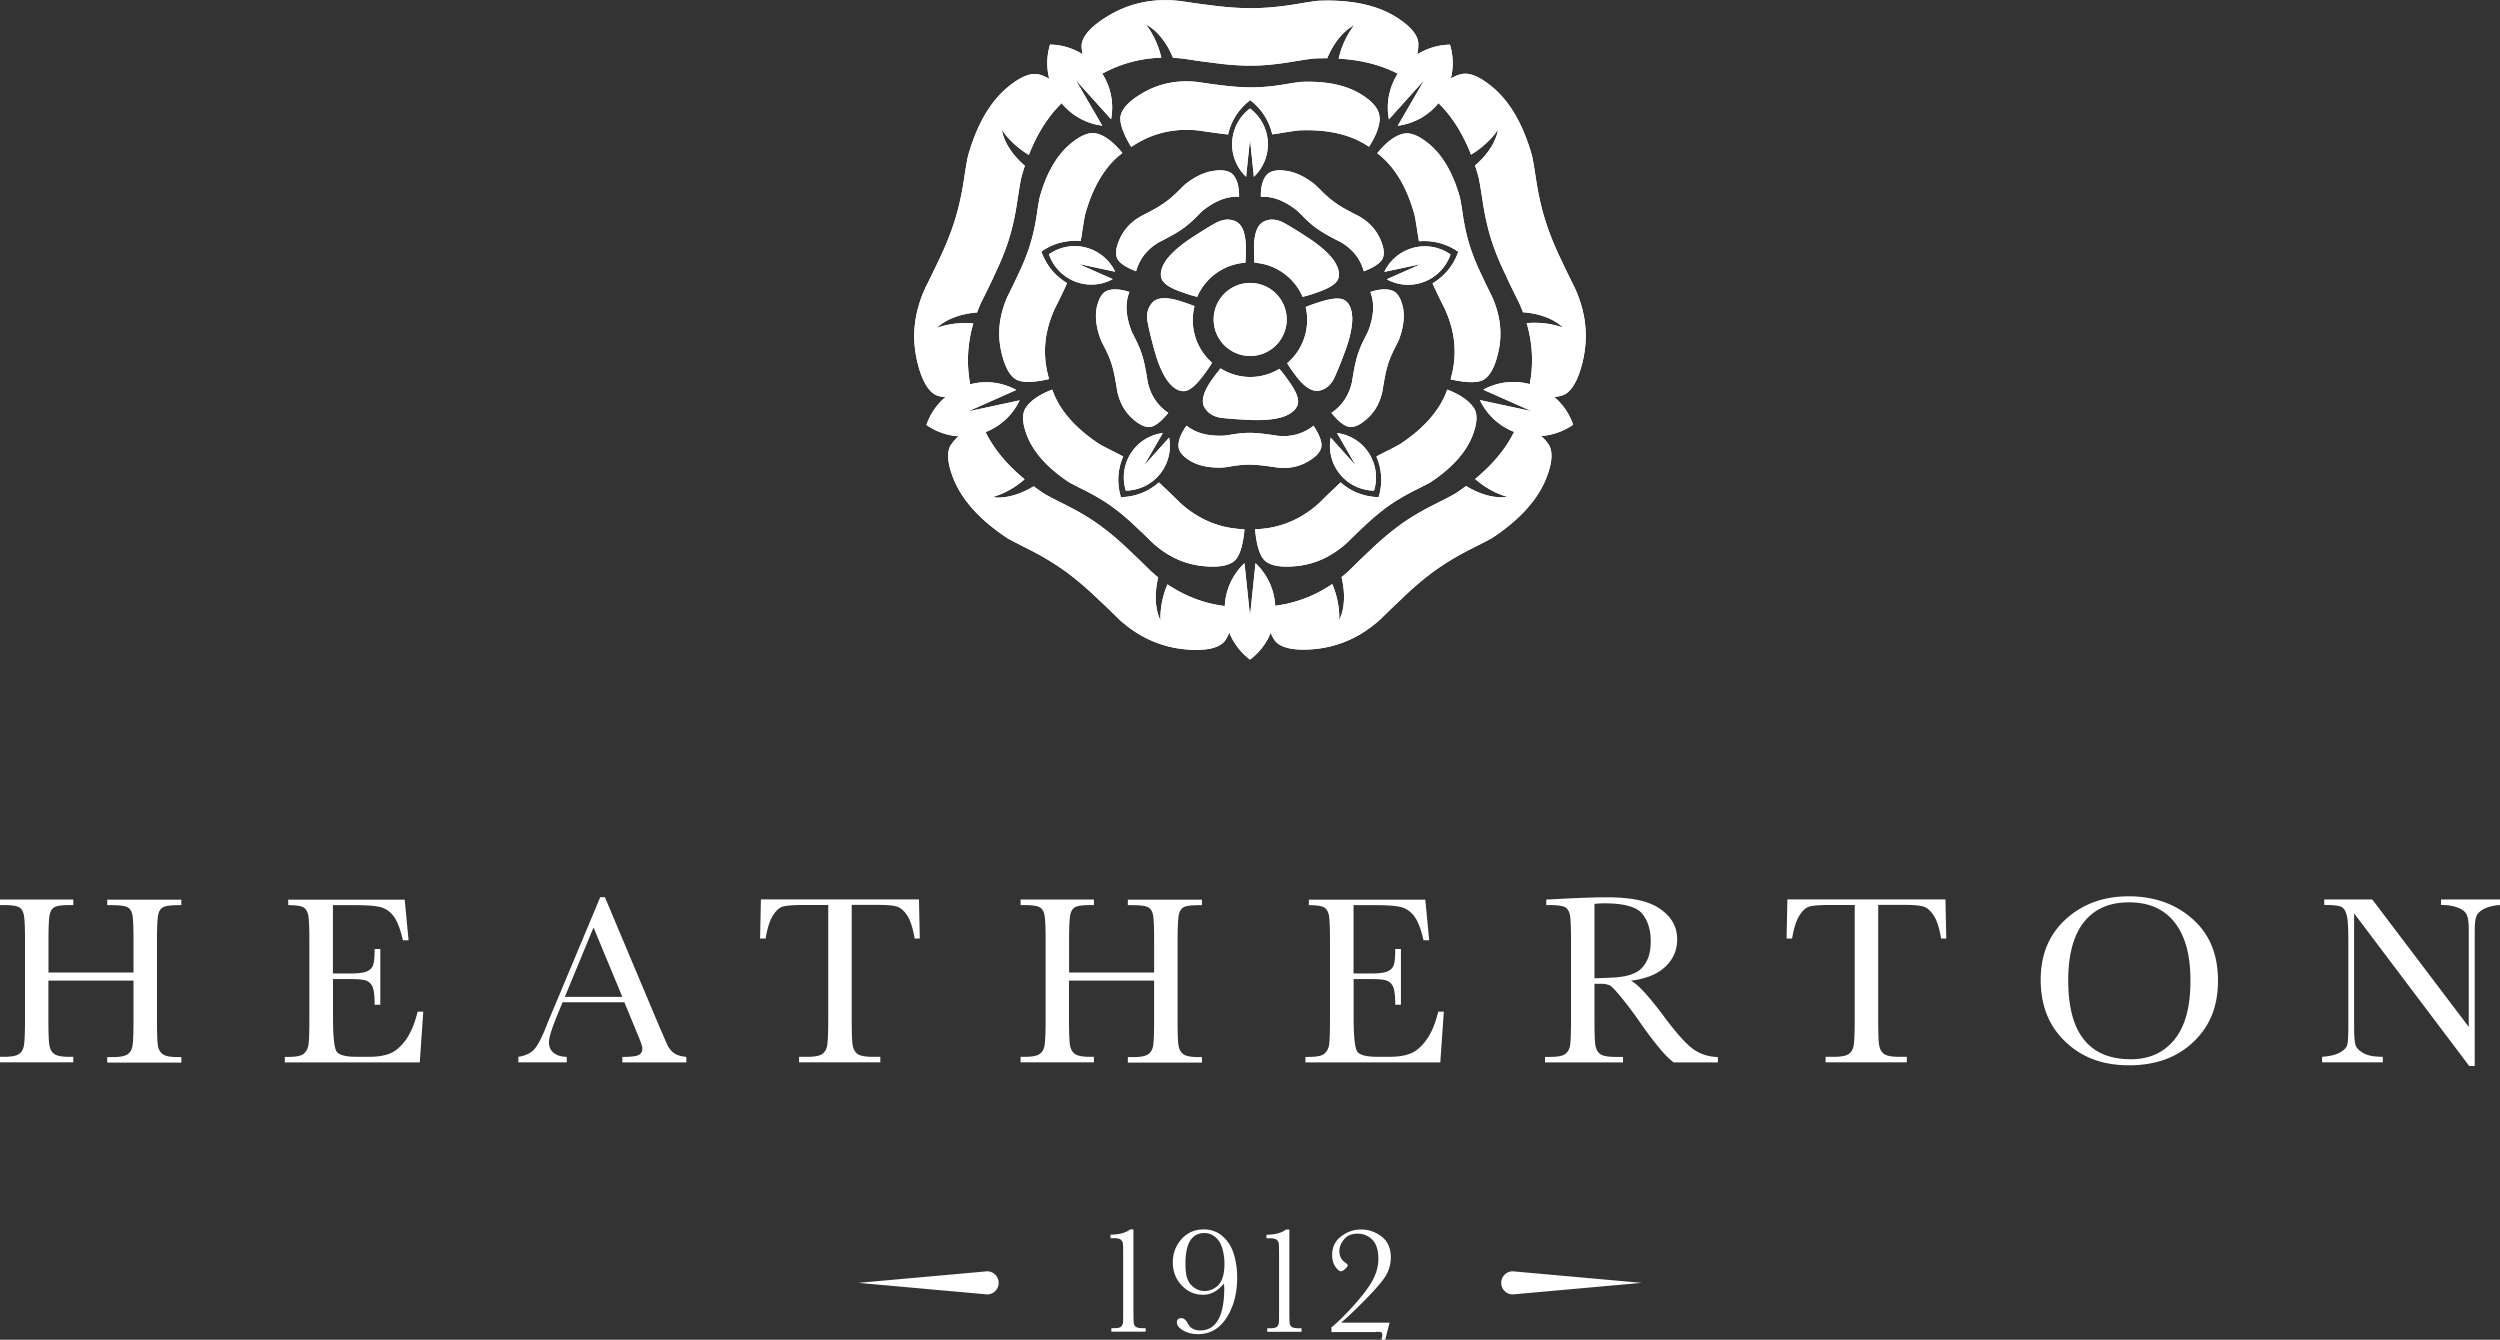 <svg id="Layer_1" xmlns="http://www.w3.org/2000/svg" viewBox="0 0 276.94 148.41"><rect x="0" y="0" width="276.94" height="148.41" fill="#333333" stroke="none"/><defs><style>.cls-1{fill:#fff}</style></defs><path class="cls-1" d="M127.67 33.5c.54-.56 1.54-.61 2.99-.17.69.22 1.24.41 1.66.59a6.306 6.306 0 001.95 6.27c-.24.39-.56.86-.98 1.41-.89 1.2-1.64 1.78-2.24 1.73-.58-.02-1.16-.4-1.71-1.14-.53-.74-1-1.8-1.4-3.17-.38-1.37-.65-2.5-.82-3.38-.15-.88.04-1.59.56-2.14m9.25-8.95c.69.35 1.05 1.28 1.08 2.79 0 .72-.01 1.31-.05 1.76-.53.04-1.07.14-1.6.32a6.31 6.31 0 00-3.74 3.46c-.45-.1-.99-.27-1.64-.5-1.41-.48-2.19-1.01-2.33-1.6-.16-.56.03-1.22.55-1.98.54-.73 1.39-1.5 2.58-2.31 1.18-.78 2.16-1.39 2.95-1.82.79-.41 1.52-.45 2.2-.13m-3.52 20.57c-.36-.69-.11-1.65.74-2.9.41-.59.77-1.05 1.06-1.4.45.28.95.52 1.48.68 1.76.54 3.57.25 5.04-.63.3.35.65.8 1.04 1.36.87 1.21 1.19 2.1.96 2.66-.2.55-.73.98-1.59 1.29-.86.28-2 .4-3.42.36-1.41-.06-2.56-.14-3.45-.25-.88-.13-1.49-.52-1.86-1.19m2.22-12.56a4.044 4.044 0 015.72 0 4.044 4.044 0 010 5.72 4.044 4.044 0 01-5.72 0 4.044 4.044 0 010-5.72m4.36-7.98c-.69.35-1.05 1.28-1.08 2.79 0 .72.01 1.31.05 1.76.53.04 1.07.14 1.6.32a6.31 6.31 0 013.74 3.46c.45-.1.99-.27 1.64-.5 1.41-.48 2.19-1.01 2.33-1.6.16-.56-.03-1.22-.55-1.98-.54-.73-1.39-1.5-2.58-2.31-1.18-.78-2.16-1.39-2.95-1.82-.79-.41-1.52-.45-2.2-.13m6.12 18.74c-.76.13-1.6-.4-2.52-1.6-.44-.58-.77-1.06-1-1.45.41-.35.78-.75 1.1-1.21a6.316 6.316 0 00.95-5.01c.42-.18.95-.37 1.61-.57 1.42-.45 2.36-.49 2.82-.1.46.36.7 1 .73 1.92 0 .91-.23 2.04-.7 3.39-.49 1.33-.92 2.4-1.29 3.22-.39.8-.96 1.27-1.7 1.41m-11.3-24.41c.91-.05 1.53.14 1.86.58.37.47.56 1.17.59 2.1v.25c-.16-.01-.33-.01-.52 0-1.11.06-2.27.56-3.47 1.51-.07.05-.34.31-.82.8-.45.45-.89.83-1.33 1.15-.45.32-.96.64-1.53.94-.31.17-.68.37-1.14.6-1.1.62-1.88 1.47-2.35 2.55-.11.25-.19.48-.25.7-.11-.04-.23-.09-.35-.14-.91-.39-1.47-.79-1.7-1.21-.27-.5-.2-1.22.21-2.16.48-1.1 1.27-1.96 2.39-2.59.46-.24.85-.44 1.16-.61.58-.3 1.09-.62 1.55-.95.44-.32.89-.71 1.35-1.16.49-.49.77-.76.83-.81 1.22-.96 2.39-1.47 3.52-1.53m-3.09 32.08c-.77-.49-1.16-1.01-1.17-1.56-.02-.59.23-1.28.75-2.05.05-.07.1-.14.14-.21.12.1.26.2.42.3.94.6 2.17.87 3.69.81.08 0 .46-.05 1.13-.16.63-.1 1.21-.15 1.75-.15.55 0 1.15.05 1.79.14.35.04.77.1 1.28.18 1.25.14 2.38-.09 3.4-.69.23-.14.44-.28.61-.42.06.1.13.21.2.32.51.85.73 1.51.67 1.98-.07.56-.55 1.11-1.43 1.63-1.03.61-2.18.85-3.45.7-.51-.08-.94-.14-1.3-.18-.65-.09-1.25-.14-1.81-.14-.54 0-1.13.05-1.77.15-.68.11-1.07.17-1.15.17-1.55.06-2.8-.21-3.75-.82m-10.15-17.19c.23-.88.61-1.41 1.12-1.59.56-.2 1.28-.18 2.18.08.08.03.16.05.24.07-.06.15-.11.31-.16.49-.29 1.08-.17 2.33.36 3.76.02.08.19.42.5 1.03.29.57.51 1.11.68 1.62.17.53.31 1.11.42 1.74.07.34.14.77.22 1.27.25 1.23.82 2.24 1.7 3.03.2.18.4.33.59.46-.08.09-.16.19-.25.29-.65.74-1.21 1.16-1.68 1.25-.56.1-1.22-.18-1.99-.87-.9-.79-1.47-1.82-1.73-3.07-.08-.51-.16-.94-.22-1.29-.11-.64-.25-1.23-.42-1.77-.17-.52-.4-1.06-.69-1.64-.32-.62-.49-.96-.51-1.04-.54-1.45-.66-2.73-.37-3.82m33.78 0c-.23-.88-.61-1.41-1.12-1.59-.56-.2-1.28-.18-2.18.08-.08.03-.16.05-.24.07.06.15.11.31.16.49.29 1.08.17 2.33-.36 3.76-.02.08-.19.42-.5 1.03-.29.57-.51 1.11-.68 1.62-.17.53-.31 1.11-.42 1.74-.07.34-.14.77-.22 1.27-.25 1.23-.82 2.24-1.7 3.03-.2.18-.4.33-.59.46.08.09.16.19.25.29.65.74 1.21 1.16 1.68 1.25.56.1 1.22-.18 1.99-.87.9-.79 1.47-1.82 1.73-3.07.08-.51.16-.94.22-1.29.11-.64.25-1.23.42-1.77.17-.52.4-1.06.69-1.64.32-.62.49-.96.51-1.04.54-1.45.66-2.73.37-3.82m-13.23-14.91c-.91-.05-1.53.14-1.86.58-.37.47-.57 1.17-.59 2.1v.25c.16-.01.33-.01.52 0 1.11.06 2.27.56 3.47 1.51.07.05.34.31.82.8.45.45.89.83 1.33 1.15.45.32.96.64 1.53.94.31.17.68.37 1.14.6 1.1.62 1.88 1.47 2.35 2.55.11.25.19.48.25.7.11-.04.23-.09.35-.14.91-.39 1.47-.79 1.7-1.21.27-.5.2-1.22-.21-2.16-.48-1.1-1.27-1.96-2.39-2.59-.46-.24-.85-.44-1.16-.61-.58-.3-1.09-.62-1.55-.95-.44-.32-.89-.71-1.35-1.16-.49-.49-.77-.76-.83-.81-1.22-.96-2.39-1.47-3.52-1.53m-3.65-6.87a4.95 4.95 0 00-.43 7.56l.43-4.14.43 4.14a4.95 4.95 0 00-.43-7.56M116.2 28.17a4.966 4.966 0 003.16 3.11c1.35.44 2.75.27 3.9-.36l-3.8-1.69 4.07.87a4.937 4.937 0 00-2.95-2.59 4.93 4.93 0 00-4.38.66m44.48.02a4.966 4.966 0 01-3.16 3.11 4.92 4.92 0 01-3.9-.36l3.8-1.69-4.07.87c.56-1.19 1.6-2.15 2.95-2.59a4.93 4.93 0 014.38.66m-8.48 26.16c-1.5-.03-2.98-.73-3.93-2.04a4.97 4.97 0 01-.86-3.83l2.78 3.09-2.08-3.6c1.3.17 2.54.85 3.37 2a4.96 4.96 0 01.73 4.37m-27.49.01c1.5-.03 2.98-.73 3.93-2.04a4.97 4.97 0 00.86-3.83l-2.78 3.09 2.08-3.6c-1.3.17-2.54.85-3.37 2a4.96 4.96 0 00-.73 4.37"/><path class="cls-1" d="M152.81 12.95c-.03-.81-.67-1.63-1.92-2.43-1.68-1.08-3.94-1.56-6.72-1.45h-.03c-.08 0-.44.04-2.06.31-1.23.2-2.4.3-3.46.3-1.09 0-2.27-.09-3.52-.26-.67-.08-1.49-.19-2.46-.34-1.12-.12-2.21-.08-3.22.13-1.01.21-1.99.59-2.9 1.13-1.49.88-2.29 1.76-2.4 2.61-.06.51.09 1.51 1.19 3.33.21-.14.42-.28.65-.41 2.04-1.21 4.35-1.69 6.85-1.41h.03c.95.15 1.75.26 2.4.34h.02c.26.04.52.07.78.1a6.537 6.537 0 012.45-3.8c1.22.92 2.1 2.25 2.44 3.78.27-.03.55-.07.83-.12 1.85-.31 2.13-.32 2.24-.32 3-.12 5.48.43 7.36 1.63.1.06.19.12.29.19.82-1.27 1.22-2.38 1.19-3.32m-31.32 1.87c-.77-.23-1.75.14-2.89 1.08-1.54 1.26-2.7 3.26-3.45 5.94v.03c-.03.08-.11.43-.35 2.06a22.62 22.62 0 01-.78 3.39c-.34 1.04-.79 2.14-1.34 3.26-.28.61-.64 1.36-1.08 2.23-.46 1.03-.76 2.07-.88 3.1a9.01 9.01 0 00.18 3.1c.38 1.68.97 2.72 1.74 3.09.47.22 1.46.38 3.54-.1-.07-.24-.13-.49-.19-.74-.52-2.32-.26-4.65.78-6.95v-.03c.44-.85.8-1.59 1.07-2.18.12-.25.23-.49.34-.73a6.497 6.497 0 01-2.85-3.5 6.54 6.54 0 014.35-1.16c.05-.27.1-.54.14-.82.28-1.86.35-2.12.39-2.23.81-2.9 2.1-5.08 3.82-6.49l.27-.21c-.95-1.18-1.89-1.9-2.79-2.15m33.84.04c.77-.23 1.75.14 2.89 1.08 1.54 1.26 2.7 3.26 3.45 5.94v.03c.03.08.11.43.35 2.06.19 1.24.46 2.38.78 3.39.34 1.04.79 2.14 1.34 3.26.28.61.64 1.36 1.08 2.23.46 1.03.76 2.07.88 3.1a9.01 9.01 0 01-.18 3.1c-.38 1.69-.97 2.72-1.74 3.09-.47.22-1.46.38-3.54-.1.07-.24.13-.49.19-.74.52-2.32.26-4.65-.78-6.95v-.03c-.44-.85-.8-1.59-1.07-2.18-.12-.25-.23-.49-.34-.73 1.36-.8 2.36-2.06 2.85-3.5a6.54 6.54 0 00-4.35-1.16c-.05-.27-.1-.54-.14-.82-.28-1.86-.35-2.12-.39-2.23-.81-2.9-2.1-5.08-3.82-6.49l-.27-.21c.95-1.18 1.89-1.9 2.79-2.15m7.89 30.33c.45.67.41 1.71-.13 3.09-.72 1.86-2.27 3.58-4.58 5.12l-.03.02c-.07.05-.38.23-1.85.96-1.12.57-2.12 1.17-2.98 1.79-.88.64-1.79 1.41-2.69 2.28-.49.45-1.09 1.03-1.79 1.72-.84.76-1.74 1.36-2.68 1.79-.94.43-1.95.69-3.01.79-1.72.16-2.89-.08-3.48-.7-.35-.38-.81-1.27-1-3.39.25 0 .5-.02.77-.05 2.36-.22 4.51-1.19 6.37-2.89l.02-.02c.68-.67 1.26-1.24 1.74-1.68h.01c.19-.2.38-.38.57-.55a6.454 6.454 0 004.21 1.63c.45-1.46.38-3.05-.25-4.5.24-.13.49-.26.74-.39 1.68-.84 1.91-.99 2-1.06 2.5-1.67 4.18-3.57 4.99-5.64.04-.11.08-.21.12-.32 1.41.54 2.39 1.21 2.91 1.99m-49.59.01c-.45.67-.41 1.71.13 3.09.72 1.86 2.27 3.58 4.58 5.12l.03.02c.07.05.38.23 1.85.96 1.12.57 2.12 1.17 2.98 1.79.88.64 1.79 1.41 2.69 2.28.49.45 1.09 1.03 1.79 1.72.84.76 1.74 1.36 2.68 1.79.94.43 1.95.69 3.01.79 1.72.16 2.89-.08 3.48-.7.35-.38.81-1.27 1-3.39-.25 0-.5-.02-.77-.05-2.36-.22-4.51-1.19-6.37-2.89l-.02-.02c-.68-.67-1.26-1.24-1.74-1.68h-.01c-.19-.2-.38-.38-.57-.55a6.454 6.454 0 01-4.21 1.63c-.45-1.46-.38-3.05.25-4.5-.24-.13-.49-.26-.74-.39-1.68-.84-1.91-.99-2.01-1.06-2.5-1.67-4.18-3.57-4.99-5.64-.04-.11-.08-.21-.12-.32-1.41.54-2.39 1.21-2.91 1.99m43.47-40.29c-.03-.95-.83-1.92-2.37-2.91-2.15-1.38-5.08-2.01-8.69-1.86h-.05c-.06 0-.47.04-2.69.41-1.66.27-3.22.4-4.65.41h-.01c-1.46 0-3.04-.12-4.7-.35-.88-.1-1.98-.26-3.26-.45-.54-.06-1.07-.09-1.6-.09-.88 0-1.73.08-2.55.25-1.3.27-2.55.75-3.72 1.45-1.84 1.09-2.87 2.19-3 3.18-.06.48.04 1.61 1.32 3.83.18-.11.36-.23.54-.33 2.13-1.26 4.46-1.94 6.96-2.01-.2-.86-.52-1.71-.93-2.48-.23-.43-.5-.84-.79-1.21.3.16.61.37.92.63.3.26.59.57.85.9.5.63.92 1.38 1.24 2.17.36.02.71.05 1.08.09h.05c1.25.2 2.31.35 3.16.45h.03c1.53.22 2.98.33 4.3.33h.01c1.28 0 2.68-.13 4.19-.37 2.36-.39 2.82-.43 3.03-.43.42-.02.84-.02 1.24-.02.32-.78.73-1.5 1.22-2.13.26-.33.55-.64.85-.9.31-.27.61-.47.92-.63-.29.37-.55.77-.79 1.21-.42.77-.74 1.63-.94 2.49 2.95.18 5.45.92 7.46 2.2l.06.04c.91-1.48 1.35-2.77 1.3-3.85m-41.94 3.39h-.01c-.9-.27-2.07.19-3.49 1.36-1.98 1.62-3.48 4.21-4.45 7.69v.05c-.03.06-.12.45-.46 2.68-.26 1.66-.61 3.19-1.05 4.55-.45 1.4-1.05 2.87-1.79 4.38-.37.81-.86 1.8-1.44 2.96-.22.5-.42.99-.58 1.49-.27.84-.46 1.67-.55 2.5-.15 1.32-.07 2.66.23 3.99.47 2.08 1.2 3.41 2.1 3.84.44.21 1.54.46 4.05-.07-.05-.2-.1-.41-.15-.62-.54-2.41-.46-4.84.24-7.24-.88-.08-1.79-.04-2.65.12-.48.09-.95.21-1.39.38.24-.24.54-.47.88-.67.35-.21.72-.39 1.12-.53.76-.28 1.59-.45 2.45-.51.13-.33.26-.67.41-1l.02-.05c.57-1.13 1.04-2.09 1.4-2.87v-.03c.69-1.39 1.24-2.73 1.65-3.99.39-1.22.71-2.6.94-4.11.36-2.37.46-2.81.52-3.01.11-.41.24-.81.36-1.2-.64-.54-1.2-1.16-1.64-1.82a5.79 5.79 0 01-.59-1.09c-.16-.37-.26-.73-.32-1.07.26.39.57.77.91 1.12.61.64 1.32 1.2 2.08 1.66 1.08-2.75 2.55-4.9 4.4-6.41.02-.02.04-.03.06-.05-1.13-1.32-2.22-2.14-3.26-2.43m46.6-.03h.01c.9-.27 2.07.19 3.49 1.36 1.98 1.62 3.48 4.21 4.45 7.69v.05c.03.06.12.45.46 2.68.26 1.66.61 3.19 1.05 4.55.45 1.4 1.05 2.87 1.79 4.38.37.81.86 1.8 1.44 2.96.22.5.42.99.58 1.49.27.84.46 1.67.55 2.5.15 1.32.07 2.66-.23 3.99-.47 2.08-1.2 3.41-2.1 3.84-.44.21-1.54.46-4.05-.07.05-.2.1-.41.15-.62.54-2.41.46-4.84-.24-7.24.88-.08 1.79-.04 2.65.12.48.09.95.21 1.39.38-.24-.24-.54-.47-.88-.67a6.06 6.06 0 00-1.12-.53c-.76-.28-1.59-.45-2.45-.51-.13-.33-.26-.67-.41-1l-.02-.05c-.57-1.13-1.04-2.09-1.4-2.87v-.03c-.69-1.39-1.24-2.73-1.65-3.99-.39-1.22-.71-2.6-.95-4.11-.36-2.37-.46-2.81-.52-3.01-.11-.41-.24-.81-.36-1.2.64-.54 1.2-1.16 1.64-1.82.24-.35.44-.72.59-1.09.16-.37.26-.73.32-1.07-.26.39-.57.77-.91 1.12-.61.64-1.32 1.2-2.08 1.66-1.08-2.75-2.55-4.9-4.4-6.41-.02-.02-.04-.03-.06-.05 1.12-1.32 2.22-2.14 3.26-2.43m9.76 40.95c.53.78.45 2.04-.22 3.75-.93 2.39-2.93 4.61-5.94 6.61l-.04.03c-.05.03-.4.24-2.41 1.25-1.5.76-2.84 1.57-4 2.41h-.01c-1.18.87-2.39 1.89-3.59 3.06-.65.6-1.45 1.37-2.37 2.28-.4.37-.82.7-1.24 1.01-.71.52-1.45.95-2.21 1.29-1.21.55-2.51.89-3.86 1.02-2.13.2-3.61-.08-4.3-.81-.33-.36-.91-1.33-1.19-3.88.21-.01.42-.03.63-.05 2.46-.23 4.74-1.06 6.81-2.46.35.82.59 1.69.7 2.56.07.49.09.97.07 1.44.15-.31.28-.65.37-1.05.09-.39.14-.81.16-1.23.03-.81-.07-1.65-.27-2.49.28-.22.55-.46.82-.7l.04-.04c.9-.89 1.67-1.64 2.3-2.22l.02-.02a31.75 31.75 0 013.29-2.79c1.03-.75 2.25-1.48 3.61-2.17 2.14-1.07 2.53-1.31 2.7-1.43.35-.24.69-.48 1.02-.72.71.44 1.48.79 2.24 1 .41.12.82.19 1.22.23.4.04.77.02 1.11-.03-.45-.13-.9-.3-1.35-.51-.79-.38-1.55-.88-2.22-1.47 2.28-1.88 3.87-3.94 4.74-6.17 0-.02.02-.04.03-.07 1.6.66 2.72 1.45 3.32 2.35m-66.12.05c-.53.78-.45 2.04.22 3.75.93 2.39 2.93 4.61 5.94 6.61l.04.03c.05.03.4.24 2.41 1.25 1.5.76 2.84 1.57 4 2.41h.01c1.18.87 2.39 1.89 3.6 3.06.65.6 1.45 1.37 2.37 2.28.4.37.82.7 1.24 1.01.71.52 1.45.95 2.21 1.29 1.21.55 2.51.89 3.86 1.02 2.13.2 3.61-.08 4.3-.81.33-.36.91-1.33 1.19-3.88-.21-.01-.42-.03-.63-.05-2.46-.23-4.74-1.06-6.81-2.46-.35.82-.59 1.69-.7 2.56-.07.49-.09.97-.07 1.44-.15-.31-.28-.65-.37-1.05a7.01 7.01 0 01-.16-1.23c-.03-.81.07-1.65.27-2.49-.28-.22-.55-.46-.82-.7l-.04-.04c-.9-.89-1.67-1.64-2.3-2.22l-.02-.02a31.75 31.75 0 00-3.29-2.79c-1.03-.75-2.25-1.48-3.61-2.17-2.14-1.07-2.53-1.31-2.7-1.43-.35-.24-.69-.48-1.02-.72-.71.44-1.48.79-2.24 1-.41.12-.82.19-1.22.23-.4.04-.77.02-1.11-.03.45-.13.9-.3 1.35-.51.79-.38 1.55-.88 2.22-1.47-2.28-1.88-3.87-3.94-4.74-6.17 0-.02-.02-.04-.03-.07-1.6.66-2.72 1.45-3.32 2.35"/><path class="cls-1" d="M160.62 4.95a7.01 7.01 0 00-5.55 2.88 6.946 6.946 0 00-1.21 5.39l3.92-4.36-2.94 5.07c1.84-.24 3.58-1.2 4.75-2.82a6.995 6.995 0 001.03-6.16m-44.3-.01a7.01 7.01 0 015.55 2.88 6.946 6.946 0 011.21 5.39l-3.92-4.36 2.94 5.07a6.939 6.939 0 01-4.75-2.82 6.995 6.995 0 01-1.03-6.16m-13.69 42.13a6.959 6.959 0 014.45-4.38c1.9-.62 3.88-.38 5.5.51l-5.36 2.38 5.73-1.23A7.003 7.003 0 01108.8 48c-2.17.71-4.44.29-6.18-.93m71.64-.03a6.959 6.959 0 00-4.45-4.38c-1.9-.62-3.88-.38-5.5.51l5.36 2.38-5.73-1.23c.8 1.67 2.25 3.03 4.15 3.65 2.17.71 4.44.29 6.18-.93m-35.79 26.02c1.7-1.27 2.79-3.3 2.79-5.59 0-2-.84-3.8-2.19-5.08l-.61 5.83-.61-5.83a6.957 6.957 0 00-2.19 5.08c0 2.28 1.1 4.31 2.79 5.59M127.67 33.5c.54-.56 1.54-.61 2.99-.17.69.22 1.24.41 1.66.59a6.306 6.306 0 001.95 6.27c-.24.39-.56.86-.98 1.41-.89 1.2-1.64 1.78-2.24 1.73-.58-.02-1.16-.4-1.71-1.14-.53-.74-1-1.8-1.4-3.17-.38-1.37-.65-2.5-.82-3.38-.15-.88.04-1.59.56-2.14m9.25-8.95c.69.35 1.05 1.28 1.08 2.79 0 .72-.01 1.31-.05 1.76-.53.04-1.07.14-1.6.32a6.31 6.31 0 00-3.74 3.46c-.45-.1-.99-.27-1.64-.5-1.41-.48-2.19-1.01-2.33-1.6-.16-.56.03-1.22.55-1.98.54-.73 1.39-1.5 2.58-2.31 1.18-.78 2.16-1.39 2.95-1.82.79-.41 1.52-.45 2.2-.13m-3.52 20.57c-.36-.69-.11-1.65.74-2.9.41-.59.77-1.05 1.06-1.4.45.28.95.52 1.48.68 1.76.54 3.57.25 5.04-.63.3.35.65.8 1.04 1.36.87 1.21 1.19 2.1.96 2.66-.2.55-.73.98-1.59 1.29-.86.28-2 .4-3.42.36-1.41-.06-2.56-.14-3.45-.25-.88-.13-1.49-.52-1.86-1.19m2.22-12.56a4.044 4.044 0 015.72 0 4.044 4.044 0 010 5.72 4.044 4.044 0 01-5.72 0 4.044 4.044 0 010-5.72m4.36-7.98c-.69.35-1.05 1.28-1.08 2.79 0 .72.01 1.31.05 1.76.53.04 1.07.14 1.6.32a6.31 6.31 0 013.74 3.46c.45-.1.99-.27 1.64-.5 1.41-.48 2.19-1.01 2.33-1.6.16-.56-.03-1.22-.55-1.98-.54-.73-1.39-1.5-2.58-2.31-1.18-.78-2.16-1.39-2.95-1.82-.79-.41-1.52-.45-2.2-.13m6.12 18.74c-.76.13-1.6-.4-2.52-1.6-.44-.58-.77-1.06-1-1.45.41-.35.78-.75 1.1-1.21a6.316 6.316 0 00.95-5.01c.42-.18.95-.37 1.61-.57 1.42-.45 2.36-.49 2.82-.1.46.36.7 1 .73 1.92 0 .91-.23 2.04-.7 3.39-.49 1.33-.92 2.4-1.29 3.22-.39.8-.96 1.27-1.7 1.41m-11.3-24.41c.91-.05 1.53.14 1.86.58.37.47.56 1.17.59 2.1v.25c-.16-.01-.33-.01-.52 0-1.11.06-2.27.56-3.47 1.51-.07.05-.34.31-.82.8-.45.45-.89.83-1.33 1.15-.45.32-.96.64-1.53.94-.31.17-.68.37-1.14.6-1.1.62-1.88 1.47-2.35 2.55-.11.25-.19.48-.25.7-.11-.04-.23-.09-.35-.14-.91-.39-1.47-.79-1.7-1.21-.27-.5-.2-1.22.21-2.16.48-1.1 1.27-1.96 2.39-2.59.46-.24.85-.44 1.16-.61.58-.3 1.09-.62 1.55-.95.44-.32.89-.71 1.35-1.16.49-.49.77-.76.83-.81 1.22-.96 2.39-1.47 3.52-1.53m-3.09 32.08c-.77-.49-1.16-1.01-1.17-1.56-.02-.59.23-1.28.75-2.05.05-.07.1-.14.14-.21.12.1.26.2.42.3.94.6 2.17.87 3.69.81.08 0 .46-.05 1.13-.16.63-.1 1.21-.15 1.75-.15.55 0 1.15.05 1.79.14.35.04.77.1 1.28.18 1.25.14 2.38-.09 3.4-.69.23-.14.44-.28.61-.42.06.1.13.21.2.32.51.85.73 1.51.67 1.98-.07.56-.55 1.11-1.43 1.63-1.03.61-2.18.85-3.45.7-.51-.08-.94-.14-1.3-.18-.65-.09-1.25-.14-1.81-.14-.54 0-1.13.05-1.77.15-.68.11-1.07.17-1.15.17-1.55.06-2.8-.21-3.75-.82m-10.15-17.19c.23-.88.61-1.41 1.12-1.59.56-.2 1.28-.18 2.18.08.08.03.16.05.24.07-.06.15-.11.31-.16.49-.29 1.08-.17 2.33.36 3.76.02.08.19.42.5 1.03.29.57.51 1.11.68 1.62.17.53.31 1.11.42 1.74.07.34.14.77.22 1.27.25 1.23.82 2.24 1.7 3.03.2.18.4.33.59.46-.08.09-.16.19-.25.29-.65.74-1.21 1.16-1.68 1.25-.56.1-1.22-.18-1.99-.87-.9-.79-1.47-1.82-1.73-3.07-.08-.51-.16-.94-.22-1.29-.11-.64-.25-1.23-.42-1.77-.17-.52-.4-1.06-.69-1.64-.32-.62-.49-.96-.51-1.04-.54-1.45-.66-2.73-.37-3.82m33.78 0c-.23-.88-.61-1.41-1.12-1.59-.56-.2-1.28-.18-2.18.08-.08.03-.16.05-.24.07.06.15.11.31.16.49.29 1.08.17 2.33-.36 3.76-.02.08-.19.42-.5 1.03-.29.57-.51 1.11-.68 1.62-.17.53-.31 1.11-.42 1.74-.07.34-.14.77-.22 1.27-.25 1.23-.82 2.24-1.7 3.03-.2.18-.4.33-.59.46.08.09.16.19.25.29.65.74 1.21 1.16 1.68 1.25.56.1 1.22-.18 1.99-.87.9-.79 1.47-1.82 1.73-3.07.08-.51.16-.94.22-1.29.11-.64.25-1.23.42-1.77.17-.52.4-1.06.69-1.64.32-.62.49-.96.51-1.04.54-1.45.66-2.73.37-3.82m-13.23-14.91c-.91-.05-1.53.14-1.86.58-.37.47-.57 1.17-.59 2.1v.25c.16-.01.33-.01.52 0 1.11.06 2.27.56 3.47 1.51.07.05.34.31.82.8.45.45.89.83 1.33 1.15.45.32.96.64 1.53.94.31.17.68.37 1.14.6 1.1.62 1.88 1.47 2.35 2.55.11.25.19.48.25.7.11-.04.23-.09.35-.14.91-.39 1.47-.79 1.7-1.21.27-.5.2-1.22-.21-2.16-.48-1.1-1.27-1.96-2.39-2.59-.46-.24-.85-.44-1.16-.61-.58-.3-1.09-.62-1.55-.95-.44-.32-.89-.71-1.35-1.16-.49-.49-.77-.76-.83-.81-1.22-.96-2.39-1.47-3.52-1.53m-3.65-6.87a4.95 4.95 0 00-.43 7.56l.43-4.14.43 4.14a4.95 4.95 0 00-.43-7.56M116.2 28.17a4.966 4.966 0 003.16 3.11c1.35.44 2.75.27 3.9-.36l-3.8-1.69 4.07.87a4.937 4.937 0 00-2.95-2.59 4.93 4.93 0 00-4.38.66m44.48.02a4.966 4.966 0 01-3.16 3.11 4.92 4.92 0 01-3.9-.36l3.8-1.69-4.07.87c.56-1.19 1.6-2.15 2.95-2.59a4.93 4.93 0 014.38.66m-8.48 26.16c-1.5-.03-2.98-.73-3.93-2.04a4.97 4.97 0 01-.86-3.83l2.78 3.09-2.08-3.6c1.3.17 2.54.85 3.37 2a4.96 4.96 0 01.73 4.37m-27.49.01c1.5-.03 2.98-.73 3.93-2.04a4.97 4.97 0 00.86-3.83l-2.78 3.09 2.08-3.6c-1.3.17-2.54.85-3.37 2a4.96 4.96 0 00-.73 4.37"/><path class="cls-1" d="M152.81 12.95c-.03-.81-.67-1.63-1.92-2.43-1.68-1.08-3.94-1.56-6.72-1.45h-.03c-.08 0-.44.04-2.06.31-1.23.2-2.4.3-3.46.3-1.09 0-2.27-.09-3.52-.26-.67-.08-1.49-.19-2.46-.34-1.12-.12-2.21-.08-3.22.13-1.01.21-1.99.59-2.9 1.13-1.49.88-2.29 1.76-2.4 2.61-.06.51.09 1.51 1.19 3.33.21-.14.42-.28.65-.41 2.04-1.21 4.35-1.69 6.85-1.41h.03c.95.15 1.75.26 2.4.34h.02c.26.04.52.07.78.1a6.537 6.537 0 012.45-3.8c1.22.92 2.1 2.25 2.44 3.78.27-.03.55-.07.83-.12 1.85-.31 2.13-.32 2.24-.32 3-.12 5.48.43 7.36 1.63.1.06.19.12.29.19.82-1.27 1.22-2.38 1.19-3.32m-31.32 1.87c-.77-.23-1.75.14-2.89 1.08-1.54 1.26-2.7 3.26-3.45 5.94v.03c-.03.08-.11.43-.35 2.06a22.62 22.62 0 01-.78 3.39c-.34 1.04-.79 2.14-1.34 3.26-.28.61-.64 1.36-1.08 2.23-.46 1.03-.76 2.07-.88 3.1a9.01 9.01 0 00.18 3.1c.38 1.68.97 2.72 1.74 3.09.47.22 1.46.38 3.54-.1-.07-.24-.13-.49-.19-.74-.52-2.32-.26-4.65.78-6.95v-.03c.44-.85.8-1.59 1.07-2.18.12-.25.23-.49.34-.73a6.497 6.497 0 01-2.85-3.5 6.54 6.54 0 014.35-1.16c.05-.27.1-.54.14-.82.28-1.86.35-2.12.39-2.23.81-2.9 2.1-5.08 3.82-6.49l.27-.21c-.95-1.18-1.89-1.9-2.79-2.15m33.84.04c.77-.23 1.75.14 2.89 1.08 1.54 1.26 2.7 3.26 3.45 5.94v.03c.03.08.11.43.35 2.06.19 1.24.46 2.38.78 3.39.34 1.04.79 2.14 1.34 3.26.28.61.64 1.36 1.08 2.23.46 1.03.76 2.07.88 3.1a9.01 9.01 0 01-.18 3.1c-.38 1.69-.97 2.72-1.74 3.09-.47.22-1.46.38-3.54-.1.07-.24.13-.49.19-.74.52-2.32.26-4.65-.78-6.95v-.03c-.44-.85-.8-1.59-1.07-2.18-.12-.25-.23-.49-.34-.73 1.36-.8 2.36-2.06 2.85-3.5a6.54 6.54 0 00-4.35-1.16c-.05-.27-.1-.54-.14-.82-.28-1.86-.35-2.12-.39-2.23-.81-2.9-2.1-5.08-3.82-6.49l-.27-.21c.95-1.18 1.89-1.9 2.79-2.15m7.89 30.33c.45.67.41 1.71-.13 3.09-.72 1.86-2.27 3.58-4.58 5.12l-.03.02c-.07.05-.38.23-1.85.96-1.12.57-2.12 1.17-2.98 1.79-.88.64-1.79 1.41-2.69 2.28-.49.45-1.09 1.03-1.79 1.72-.84.76-1.74 1.36-2.68 1.79-.94.43-1.95.69-3.01.79-1.72.16-2.89-.08-3.48-.7-.35-.38-.81-1.27-1-3.39.25 0 .5-.02.77-.05 2.36-.22 4.51-1.19 6.37-2.89l.02-.02c.68-.67 1.26-1.24 1.74-1.68h.01c.19-.2.38-.38.57-.55a6.454 6.454 0 004.21 1.63c.45-1.46.38-3.05-.25-4.5.24-.13.49-.26.74-.39 1.68-.84 1.91-.99 2-1.06 2.5-1.67 4.18-3.57 4.99-5.64.04-.11.08-.21.12-.32 1.41.54 2.39 1.21 2.91 1.99m-49.59.01c-.45.67-.41 1.71.13 3.09.72 1.86 2.27 3.58 4.58 5.12l.03.02c.07.05.38.23 1.85.96 1.12.57 2.12 1.17 2.98 1.79.88.64 1.79 1.41 2.69 2.28.49.45 1.09 1.03 1.79 1.72.84.76 1.74 1.36 2.68 1.79.94.43 1.95.69 3.01.79 1.72.16 2.89-.08 3.48-.7.35-.38.81-1.27 1-3.39-.25 0-.5-.02-.77-.05-2.36-.22-4.51-1.19-6.37-2.89l-.02-.02c-.68-.67-1.26-1.24-1.74-1.68h-.01c-.19-.2-.38-.38-.57-.55a6.454 6.454 0 01-4.21 1.63c-.45-1.46-.38-3.05.25-4.5-.24-.13-.49-.26-.74-.39-1.68-.84-1.91-.99-2.01-1.06-2.5-1.67-4.18-3.57-4.99-5.64-.04-.11-.08-.21-.12-.32-1.41.54-2.39 1.21-2.91 1.99m43.47-40.29c-.03-.95-.83-1.92-2.37-2.91-2.15-1.38-5.08-2.01-8.69-1.86h-.05c-.06 0-.47.04-2.69.41-1.66.27-3.22.4-4.65.41h-.01c-1.46 0-3.04-.12-4.7-.35-.88-.1-1.98-.26-3.26-.45-.54-.06-1.07-.09-1.6-.09-.88 0-1.73.08-2.55.25-1.3.27-2.55.75-3.72 1.45-1.84 1.09-2.87 2.19-3 3.18-.06.48.04 1.61 1.32 3.83.18-.11.36-.23.54-.33 2.13-1.26 4.46-1.94 6.96-2.01-.2-.86-.52-1.71-.93-2.48-.23-.43-.5-.84-.79-1.21.3.16.61.37.92.63.3.26.59.57.85.9.5.63.92 1.38 1.24 2.17.36.02.71.05 1.08.09h.05c1.25.2 2.31.35 3.16.45h.03c1.53.22 2.98.33 4.3.33h.01c1.28 0 2.68-.13 4.19-.37 2.36-.39 2.82-.43 3.03-.43.42-.02.84-.02 1.24-.02.32-.78.73-1.5 1.22-2.13.26-.33.55-.64.85-.9.31-.27.61-.47.92-.63-.29.37-.55.77-.79 1.21-.42.77-.74 1.63-.94 2.49 2.95.18 5.45.92 7.46 2.2l.06.04c.91-1.48 1.35-2.77 1.3-3.85m-41.94 3.39h-.01c-.9-.27-2.07.19-3.49 1.36-1.98 1.62-3.48 4.21-4.45 7.69v.05c-.03.06-.12.45-.46 2.68-.26 1.66-.61 3.19-1.05 4.55-.45 1.4-1.05 2.87-1.79 4.38-.37.81-.86 1.8-1.44 2.96-.22.5-.42.99-.58 1.49-.27.84-.46 1.67-.55 2.5-.15 1.32-.07 2.66.23 3.99.47 2.08 1.2 3.41 2.1 3.84.44.21 1.54.46 4.05-.07-.05-.2-.1-.41-.15-.62-.54-2.41-.46-4.84.24-7.24-.88-.08-1.79-.04-2.65.12-.48.09-.95.21-1.39.38.24-.24.54-.47.88-.67.35-.21.72-.39 1.12-.53.76-.28 1.59-.45 2.45-.51.13-.33.26-.67.41-1l.02-.05c.57-1.13 1.04-2.09 1.4-2.87v-.03c.69-1.39 1.24-2.73 1.65-3.99.39-1.22.71-2.6.94-4.11.36-2.37.46-2.81.52-3.01.11-.41.24-.81.36-1.2-.64-.54-1.2-1.16-1.64-1.82a5.79 5.79 0 01-.59-1.09c-.16-.37-.26-.73-.32-1.07.26.39.57.77.91 1.12.61.64 1.32 1.2 2.08 1.66 1.08-2.75 2.55-4.9 4.4-6.41.02-.02.04-.03.06-.05-1.13-1.32-2.22-2.14-3.26-2.43m46.6-.03h.01c.9-.27 2.07.19 3.49 1.36 1.98 1.62 3.48 4.21 4.45 7.69v.05c.03.06.12.45.46 2.68.26 1.66.61 3.19 1.05 4.55.45 1.4 1.05 2.87 1.79 4.38.37.81.86 1.8 1.44 2.96.22.5.42.99.58 1.49.27.84.46 1.67.55 2.5.15 1.32.07 2.66-.23 3.99-.47 2.08-1.2 3.41-2.1 3.84-.44.21-1.54.46-4.05-.07.05-.2.1-.41.15-.62.54-2.41.46-4.84-.24-7.24.88-.08 1.79-.04 2.65.12.48.09.95.21 1.39.38-.24-.24-.54-.47-.88-.67a6.06 6.06 0 00-1.12-.53c-.76-.28-1.59-.45-2.45-.51-.13-.33-.26-.67-.41-1l-.02-.05c-.57-1.13-1.04-2.09-1.4-2.87v-.03c-.69-1.39-1.24-2.73-1.65-3.99-.39-1.22-.71-2.6-.95-4.11-.36-2.37-.46-2.81-.52-3.01-.11-.41-.24-.81-.36-1.2.64-.54 1.2-1.16 1.64-1.82.24-.35.44-.72.59-1.09.16-.37.26-.73.32-1.07-.26.39-.57.77-.91 1.12-.61.64-1.32 1.2-2.08 1.66-1.08-2.75-2.55-4.9-4.4-6.41-.02-.02-.04-.03-.06-.05 1.12-1.32 2.22-2.14 3.26-2.43m9.76 40.95c.53.78.45 2.04-.22 3.75-.93 2.39-2.93 4.61-5.94 6.61l-.04.03c-.05.03-.4.24-2.41 1.25-1.5.76-2.84 1.57-4 2.41h-.01c-1.18.87-2.39 1.89-3.59 3.06-.65.6-1.45 1.37-2.37 2.28-.4.37-.82.7-1.24 1.01-.71.52-1.45.95-2.21 1.29-1.21.55-2.51.89-3.86 1.02-2.13.2-3.61-.08-4.3-.81-.33-.36-.91-1.33-1.19-3.88.21-.01.42-.03.63-.05 2.46-.23 4.74-1.06 6.81-2.46.35.82.59 1.69.7 2.56.07.49.09.97.07 1.44.15-.31.28-.65.37-1.05.09-.39.14-.81.16-1.23.03-.81-.07-1.65-.27-2.49.28-.22.55-.46.82-.7l.04-.04c.9-.89 1.67-1.64 2.3-2.22l.02-.02a31.75 31.75 0 013.29-2.79c1.03-.75 2.25-1.48 3.61-2.17 2.14-1.07 2.53-1.31 2.7-1.43.35-.24.69-.48 1.02-.72.71.44 1.48.79 2.24 1 .41.12.82.19 1.22.23.4.04.77.02 1.11-.03-.45-.13-.9-.3-1.35-.51-.79-.38-1.55-.88-2.22-1.47 2.28-1.88 3.87-3.94 4.74-6.17 0-.02.02-.04.03-.07 1.6.66 2.72 1.45 3.32 2.35m-66.12.05c-.53.78-.45 2.04.22 3.75.93 2.39 2.93 4.61 5.94 6.61l.04.03c.05.03.4.24 2.41 1.25 1.5.76 2.84 1.57 4 2.41h.01c1.18.87 2.39 1.89 3.6 3.06.65.6 1.45 1.37 2.37 2.28.4.37.82.7 1.24 1.01.71.52 1.45.95 2.21 1.29 1.21.55 2.51.89 3.86 1.02 2.13.2 3.61-.08 4.3-.81.33-.36.91-1.33 1.19-3.88-.21-.01-.42-.03-.63-.05-2.46-.23-4.74-1.06-6.81-2.46-.35.82-.59 1.69-.7 2.56-.07.49-.09.97-.07 1.44-.15-.31-.28-.65-.37-1.05a7.01 7.01 0 01-.16-1.23c-.03-.81.07-1.65.27-2.49-.28-.22-.55-.46-.82-.7l-.04-.04c-.9-.89-1.67-1.64-2.3-2.22l-.02-.02a31.75 31.75 0 00-3.29-2.79c-1.03-.75-2.25-1.48-3.61-2.17-2.14-1.07-2.53-1.31-2.7-1.43-.35-.24-.69-.48-1.02-.72-.71.44-1.48.79-2.24 1-.41.12-.82.19-1.22.23-.4.04-.77.02-1.11-.03.45-.13.9-.3 1.35-.51.79-.38 1.55-.88 2.22-1.47-2.28-1.88-3.87-3.94-4.74-6.17 0-.02-.02-.04-.03-.07-1.6.66-2.72 1.45-3.32 2.35"/><path class="cls-1" d="M160.62 4.95a7.01 7.01 0 00-5.55 2.88 6.946 6.946 0 00-1.21 5.39l3.92-4.36-2.94 5.07c1.84-.24 3.58-1.2 4.75-2.82a6.995 6.995 0 001.03-6.16m-44.3-.01a7.01 7.01 0 015.55 2.88 6.946 6.946 0 011.21 5.39l-3.92-4.36 2.94 5.07a6.939 6.939 0 01-4.75-2.82 6.995 6.995 0 01-1.03-6.16m-13.69 42.13a6.959 6.959 0 014.45-4.38c1.9-.62 3.88-.38 5.5.51l-5.36 2.38 5.73-1.23A7.003 7.003 0 01108.8 48c-2.17.71-4.44.29-6.18-.93m71.64-.03a6.959 6.959 0 00-4.45-4.38c-1.9-.62-3.88-.38-5.5.51l5.36 2.38-5.73-1.23c.8 1.67 2.25 3.03 4.15 3.65 2.17.71 4.44.29 6.18-.93m-35.79 26.02c1.7-1.27 2.79-3.3 2.79-5.59 0-2-.84-3.8-2.19-5.08l-.61 5.83-.61-5.83a6.957 6.957 0 00-2.19 5.08c0 2.28 1.1 4.31 2.79 5.59M14.79 108.63H5.36v4.35c0 1.42.04 2.35.11 2.79.07.44.25.77.54.98.29.21.84.32 1.64.32h.47v.61H0v-.61h.47c.77 0 1.31-.1 1.6-.29.3-.19.49-.5.57-.91.08-.41.13-1.37.13-2.88v-8.85c0-1.44-.04-2.36-.13-2.78-.08-.42-.26-.71-.53-.86-.27-.16-.86-.24-1.78-.24H0v-.61h8.12v.61h-.33c-.88 0-1.46.07-1.73.22-.28.15-.46.42-.55.82-.09.4-.14 1.35-.14 2.85v3.58h9.42v-3.58c0-1.44-.04-2.36-.12-2.78s-.26-.71-.53-.86c-.27-.16-.86-.24-1.78-.24h-.48v-.61h8.21v.61h-.27c-.89 0-1.47.07-1.74.22-.28.15-.46.42-.55.82-.09.4-.14 1.35-.14 2.85v8.85c0 1.42.03 2.35.1 2.79.07.44.25.77.54.98.29.21.84.32 1.65.32h.41v.61h-8.21v-.61h.63c.76 0 1.29-.1 1.59-.29.3-.19.49-.5.57-.91.08-.41.12-1.37.12-2.88v-4.35zm31.46 3.44h.64l-.39 5.62H31.55v-.61h.37c.9 0 1.47-.12 1.74-.36.26-.24.43-.54.5-.91s.11-1.31.11-2.81v-8.85c0-1.38-.04-2.28-.11-2.71-.08-.43-.25-.74-.52-.91s-.84-.26-1.71-.26v-.61h12.9l.43 4.5h-.63c-.28-1.26-.63-2.15-1.04-2.68-.41-.53-.9-.86-1.47-1s-1.48-.21-2.74-.21h-2.5v7.57h1.92c.88 0 1.49-.08 1.84-.23.35-.15.58-.38.69-.69.11-.31.17-.9.17-1.79h.63v6.17h-.63c0-1-.08-1.67-.25-2.02-.17-.34-.41-.56-.74-.67-.32-.1-.87-.15-1.64-.15h-1.98v4.27c0 2.14.14 3.4.41 3.77.27.38 1.02.57 2.22.57h1.34c.95 0 1.73-.12 2.34-.37.61-.24 1.2-.75 1.75-1.5.55-.76.99-1.8 1.31-3.13m22.68-1.64l-3.19-7.69-3.18 7.69h6.37zm.23.6h-6.85l-.47 1.14c-.69 1.66-1.04 2.74-1.04 3.25 0 .54.18.95.55 1.23.37.28.84.42 1.42.42v.61h-5.36v-.61c.8-.12 1.39-.41 1.78-.85.39-.44.86-1.36 1.41-2.77.04-.13.26-.65.64-1.54l5.24-12.52h.52l6.03 14.33.82 1.89c.19.43.44.76.75 1.01.31.24.79.4 1.42.46v.61h-7.09v-.61c.87 0 1.46-.06 1.76-.19.31-.13.46-.38.46-.77 0-.2-.2-.78-.61-1.74l-1.38-3.34zm15.64-7.06h-.61l.09-4.34h17.51l.09 4.34h-.57c-.2-1.19-.48-2.05-.84-2.58-.35-.53-.74-.85-1.14-.97-.41-.12-1.1-.18-2.09-.18h-2.9v12.74c0 1.41.03 2.34.1 2.78.07.44.25.77.54.99.29.21.84.32 1.65.32h.88v.61h-9v-.61h.93c.77 0 1.31-.1 1.6-.29.3-.2.49-.5.57-.91.08-.41.13-1.37.13-2.88v-12.74h-2.67c-1.16 0-1.94.06-2.34.17-.4.11-.77.45-1.12 1-.35.56-.62 1.41-.81 2.56m43.03 4.65h-9.42v4.35c0 1.42.04 2.35.11 2.79.07.44.25.77.54.98.29.21.84.32 1.64.32h.47v.61h-8.12v-.61h.47c.77 0 1.31-.1 1.6-.29.3-.19.49-.5.57-.91.08-.41.13-1.37.13-2.88v-8.85c0-1.44-.04-2.36-.13-2.78-.08-.42-.26-.71-.53-.86-.27-.16-.86-.24-1.78-.24h-.33v-.61h8.12v.61h-.33c-.88 0-1.46.07-1.73.22-.28.15-.46.42-.55.82s-.14 1.35-.14 2.85v3.58h9.42v-3.58c0-1.44-.04-2.36-.12-2.78-.08-.42-.26-.71-.53-.86-.27-.16-.86-.24-1.78-.24h-.48v-.61h8.21v.61h-.27c-.89 0-1.47.07-1.74.22-.28.15-.46.42-.55.82s-.14 1.35-.14 2.85v8.85c0 1.42.03 2.35.1 2.79.07.44.25.77.54.98.29.21.84.32 1.65.32h.41v.61h-8.21v-.61h.63c.76 0 1.29-.1 1.59-.29.3-.19.49-.5.57-.91.08-.41.12-1.37.12-2.88v-4.35zm31.46 3.44h.64l-.39 5.62h-14.94v-.61h.37c.9 0 1.47-.12 1.74-.36.26-.24.43-.54.5-.91s.11-1.31.11-2.81v-8.85c0-1.38-.04-2.28-.11-2.71-.08-.43-.25-.74-.52-.91-.27-.17-.84-.26-1.71-.26v-.61h12.9l.43 4.5h-.63c-.28-1.26-.63-2.15-1.04-2.68-.41-.53-.9-.86-1.47-1s-1.48-.21-2.74-.21h-2.5v7.57h1.92c.88 0 1.49-.08 1.84-.23.35-.15.58-.38.69-.69.11-.31.17-.9.17-1.79h.63v6.17h-.63c0-1-.08-1.67-.25-2.02-.17-.34-.41-.56-.74-.67-.32-.1-.87-.15-1.64-.15h-1.98v4.27c0 2.14.14 3.4.41 3.77.27.38 1.02.57 2.22.57h1.34c.95 0 1.73-.12 2.34-.37.61-.24 1.2-.75 1.75-1.5.55-.76.99-1.8 1.31-3.13m17.31-3.7c.67-.02 1.35-.04 2.06-.08s1.33-.13 1.85-.29c.52-.16.95-.39 1.27-.7.32-.31.58-.71.77-1.2.19-.5.28-1.11.28-1.84 0-1.27-.32-2.28-.95-3.05-.63-.76-2.02-1.14-4.15-1.14-.33 0-.71.02-1.13.05v8.25zm13.64 9.32h-4.86c-.86-.6-2.18-2.18-3.95-4.74-.57-.82-1.16-1.6-1.77-2.35-.61-.75-1.03-1.21-1.26-1.37-.23-.16-.59-.25-1.08-.25h-.72v4.01c0 1.42.03 2.35.1 2.79.07.44.24.77.53.98.29.21.84.32 1.66.32h.87v.61h-8.64v-.61h.59c.77 0 1.31-.1 1.6-.29.3-.2.49-.5.57-.91.08-.41.12-1.37.12-2.88v-8.85c0-1.44-.04-2.36-.12-2.78-.08-.42-.26-.71-.53-.87-.28-.16-.87-.24-1.78-.24h-.31v-.61l2.58-.13c1.72-.08 3.09-.12 4.1-.12 1.72 0 3.12.16 4.2.48 1.08.32 1.95.84 2.62 1.57.67.73 1 1.6 1 2.61 0 1.18-.43 2.19-1.3 3.02-.87.83-2.15 1.35-3.83 1.56.75.36 1.97 1.68 3.65 3.94 1.37 1.84 2.44 3.04 3.22 3.61.78.57 1.7.87 2.77.91v.61zm8.25-13.72h-.61l.09-4.34h17.51l.09 4.34h-.57c-.2-1.19-.48-2.05-.84-2.58-.35-.53-.74-.85-1.14-.97-.41-.12-1.1-.18-2.09-.18h-2.9v12.74c0 1.41.03 2.34.1 2.78.07.44.25.77.54.99.29.21.84.32 1.65.32h.88v.61h-9v-.61h.93c.77 0 1.31-.1 1.6-.29.3-.2.49-.5.57-.91.08-.41.13-1.37.13-2.88v-12.74h-2.67c-1.16 0-1.94.06-2.34.17-.4.11-.77.45-1.12 1-.35.56-.62 1.41-.81 2.56m30.59 4.65c0 2.9.58 5.08 1.74 6.53 1.16 1.46 2.89 2.18 5.21 2.18 2.03 0 3.64-.73 4.82-2.18 1.18-1.45 1.77-3.62 1.77-6.51s-.58-4.95-1.74-6.45c-1.16-1.49-2.85-2.24-5.06-2.24s-3.84.73-5 2.19c-1.16 1.46-1.74 3.62-1.74 6.47m-3.05-.09c0-2.79.93-5.02 2.79-6.71 1.86-1.69 4.19-2.53 6.97-2.53s5.16.83 7.05 2.5c1.89 1.67 2.83 3.94 2.83 6.83s-.9 5.06-2.71 6.79c-1.81 1.73-4.18 2.6-7.13 2.6s-5.22-.86-7.05-2.6c-1.84-1.73-2.75-4.02-2.75-6.88m47.48 9.57l-12.76-16.92v12.52c0 1.04.05 1.72.15 2.05s.39.63.87.91 1.2.41 2.16.41v.61h-6.73v-.61c.86-.06 1.52-.22 1.97-.47.45-.25.72-.53.81-.82.08-.29.13-.99.13-2.08v-9.57c0-1.38-.06-2.31-.19-2.78-.13-.47-.33-.77-.61-.9-.28-.13-.9-.2-1.87-.2v-.61h5.32l10.69 14.12v-10.79c0-.8-.08-1.36-.25-1.68-.16-.32-.5-.57-1-.76-.51-.19-1.11-.28-1.82-.28v-.61h6.55v.61c-.76.06-1.36.21-1.8.44-.44.23-.72.51-.84.83-.12.32-.18.87-.18 1.64v14.93h-.57zM95.08 142.11l14.27 1.28c.71 0 1.28-.58 1.28-1.28s-.57-1.28-1.28-1.28l-14.27 1.28zm86.77 0l-14.27-1.28c-.71 0-1.28.58-1.28 1.28s.57 1.28 1.28 1.28l14.27-1.28zm-29.43 5.42c.32 0 .52.02.59.05.07.03.11.13.11.3 0 .1 0 .17-.02.23-.03.1-.05.2-.05.3h.4l.48-1.89h-5.37c.71-.6 1.66-1.5 2.83-2.7 1.17-1.2 1.91-2.08 2.22-2.67.3-.58.46-1.2.46-1.84 0-1.03-.34-1.81-1.02-2.33-.68-.52-1.44-.78-2.28-.78-.8 0-1.53.25-2.2.76-.67.5-1 1.19-1 2.05 0 .53.12.97.36 1.31.24.34.44.51.61.51.12 0 .28-.09.47-.26.19-.17.29-.31.29-.41 0-.06-.08-.15-.25-.27-.46-.32-.68-.74-.68-1.28 0-.47.18-.92.53-1.33.35-.42.85-.62 1.49-.62s1.2.23 1.64.68c.44.45.66 1.16.66 2.12 0 .8-.22 1.6-.65 2.39-.43.79-1.14 1.72-2.12 2.81-.98 1.08-1.79 1.87-2.43 2.38v.52h4.97zm-12.13-10.75v.39h.36c.4 0 .66.06.79.18s.2.26.22.42c.02.16.03.62.03 1.38v6.01c0 .77 0 1.24-.03 1.4-.02.16-.09.3-.21.41-.12.12-.38.17-.79.17h-.28v.39h3.8v-.39h-.33c-.36 0-.61-.05-.75-.15a.591.591 0 01-.24-.44c-.02-.19-.03-.66-.03-1.39v-8.96h-.37c-.47.37-1.19.57-2.16.58m-5.33 5.57c-.44.44-.96.66-1.54.66-.43 0-.83-.13-1.18-.4-.35-.26-.59-.59-.73-.99s-.2-.95-.2-1.66c0-1.13.18-1.97.53-2.53.35-.56.88-.84 1.58-.84.44 0 .85.15 1.21.46.36.31.62.73.77 1.27.15.54.23 1.08.23 1.62 0 1.15-.22 1.95-.66 2.39m.64.31c0 1.58-.22 2.76-.67 3.55-.44.79-1.11 1.19-2 1.19-.65 0-1.11-.26-1.38-.79-.2-.38-.43-.57-.71-.57-.33 0-.49.16-.49.47 0 .33.24.63.71.9s1.02.4 1.64.4c1.32 0 2.37-.6 3.15-1.81.78-1.21 1.18-2.71 1.18-4.49 0-.87-.12-1.7-.35-2.5-.23-.8-.64-1.47-1.22-2s-1.29-.8-2.14-.8c-1 0-1.81.36-2.46 1.08-.64.72-.96 1.57-.96 2.55 0 1.03.33 1.89.99 2.58.66.69 1.45 1.03 2.36 1.03.43 0 .84-.1 1.22-.31s.75-.52 1.1-.94c.01.17.02.33.02.46m-12.59-5.87v.39h.36c.4 0 .66.06.79.18s.2.26.22.42c.02.16.03.62.03 1.38v6.01c0 .77 0 1.24-.03 1.4-.02.16-.09.3-.21.41-.12.12-.38.17-.79.17h-.28v.39h3.8v-.39h-.33c-.36 0-.61-.05-.75-.15a.591.591 0 01-.24-.44c-.02-.19-.03-.66-.03-1.39v-8.96h-.37c-.47.37-1.19.57-2.16.58"/></svg>